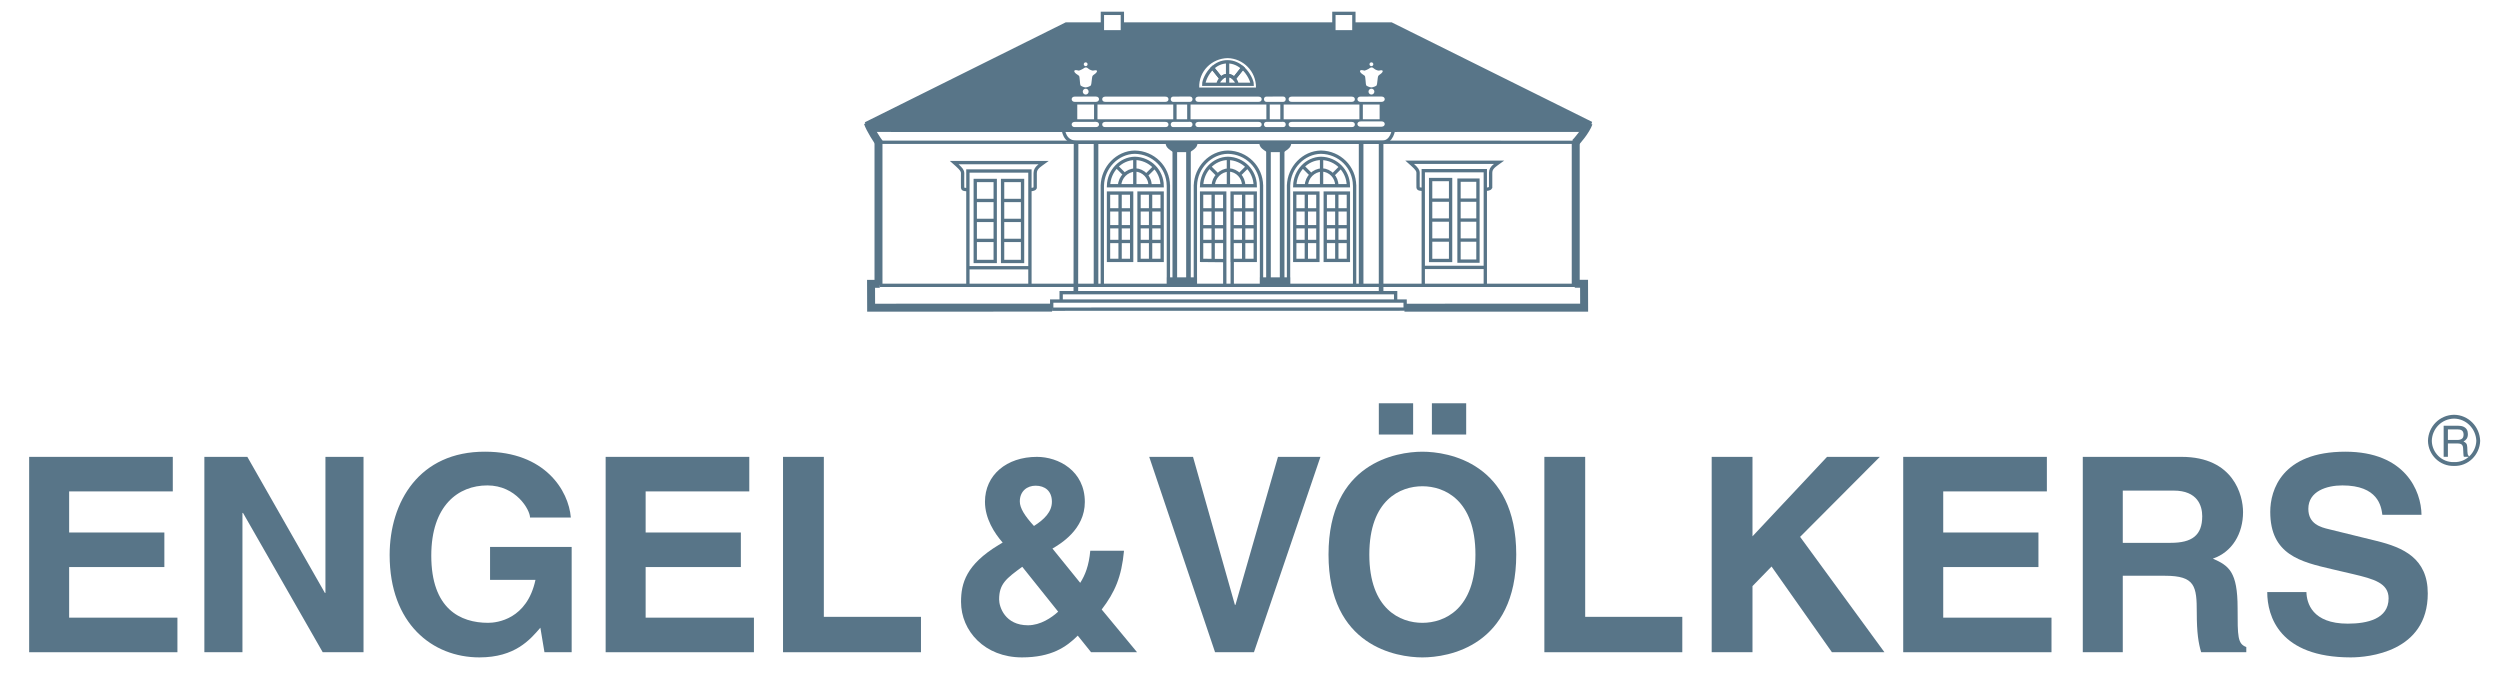 <svg width="239" height="66" viewBox="0 0 239 66" fill="none" xmlns="http://www.w3.org/2000/svg">
<path d="M16.519 46.978H6.61V50.907H15.713V54.21H6.61V59.048H16.962V62.353H2.787V43.676H16.519V46.978Z" fill="#587588"/>
<path d="M31.112 43.676H34.753V62.353H30.852L23.231 49.035H23.178V62.353H19.537V43.676H23.646L31.059 56.682H31.112V43.676Z" fill="#587588"/>
<path d="M46.849 52.286H54.651V62.353H52.05L51.659 60.01C50.671 61.155 49.24 62.847 45.833 62.847C41.334 62.847 37.25 59.621 37.25 53.067C37.25 47.968 40.085 43.156 46.379 43.182C52.103 43.182 54.365 46.901 54.572 49.478H50.671C50.671 48.748 49.345 46.406 46.589 46.406C43.804 46.406 41.23 48.333 41.23 53.119C41.23 58.216 44.012 59.542 46.665 59.542C47.524 59.542 50.385 59.204 51.191 55.434H46.849V52.286Z" fill="#587588"/>
<path d="M71.632 46.978H61.723V50.907H70.826V54.21H61.723V59.048H72.076V62.353H57.9V43.676H71.632V46.978Z" fill="#587588"/>
<path d="M78.759 58.97H88.045V62.353H74.857V43.676H78.759V58.97Z" fill="#587588"/>
<path d="M100.562 47.968C100.562 48.93 99.835 49.659 98.847 50.283C97.962 49.319 97.494 48.565 97.494 47.942C97.494 46.952 98.195 46.432 99.002 46.432C99.887 46.432 100.562 46.928 100.562 47.968ZM105.322 58.268C106.57 56.629 107.222 55.173 107.455 52.65H104.23C104.101 54.081 103.736 54.992 103.268 55.72L100.615 52.442C101.369 52 103.71 50.621 103.71 47.992C103.71 45.002 101.186 43.676 99.133 43.676C96.22 43.676 94.163 45.418 94.163 47.968C94.163 49.579 95.075 50.986 95.855 51.869L95.464 52.103C92.369 53.976 91.875 55.746 91.875 57.54C91.875 60.323 94.139 62.847 97.701 62.847C100.51 62.847 101.941 61.857 103.034 60.766L104.308 62.353H108.703L105.322 58.268ZM101.161 58.476C100.536 59.048 99.47 59.776 98.274 59.776C96.089 59.776 95.516 58.034 95.516 57.306C95.516 55.823 96.193 55.303 97.728 54.185L101.161 58.476Z" fill="#587588"/>
<path d="M122.175 43.676H126.233L119.877 62.353H116.16L109.865 43.676H114.053L118.057 57.827H118.109L122.175 43.676Z" fill="#587588"/>
<path d="M130.907 53.015C130.907 47.785 133.873 46.485 135.98 46.485C138.086 46.485 141.052 47.785 141.052 53.015C141.052 58.243 138.086 59.543 135.98 59.543C133.873 59.543 130.907 58.243 130.907 53.015ZM127.006 53.015C127.006 61.781 133.508 62.848 135.98 62.848C138.451 62.848 144.953 61.781 144.953 53.015C144.953 44.249 138.451 43.183 135.98 43.183C133.508 43.183 127.006 44.249 127.006 53.015ZM135.095 38.552H131.816V41.544H135.095V38.552ZM140.167 38.552H136.889V41.544H140.167V38.552Z" fill="#587588"/>
<path d="M151.544 58.97H160.828V62.353H147.641V43.676H151.544V58.97Z" fill="#587588"/>
<path d="M167.538 62.353H163.637V43.676H167.538V51.272L174.665 43.676H179.711L172.09 51.323L180.153 62.353H175.133L169.359 54.159L167.538 56.032V62.353Z" fill="#587588"/>
<path d="M195.681 46.978H185.772V50.907H194.875V54.21H185.772V59.048H196.123V62.353H181.947V43.676H195.681V46.978Z" fill="#587588"/>
<path d="M202.938 51.895V46.901H207.803C210.091 46.901 210.533 48.357 210.533 49.347C210.533 51.194 209.545 51.895 207.516 51.895H202.938ZM199.115 62.353H202.938V55.043H206.97C209.857 55.043 210.012 56.032 210.012 58.581C210.012 60.506 210.17 61.468 210.43 62.353H214.746V61.857C213.915 61.546 213.915 60.869 213.915 58.139C213.915 54.653 213.083 54.081 211.549 53.405C213.395 52.78 214.436 51.012 214.436 48.956C214.436 47.343 213.524 43.676 208.557 43.676H199.115V62.353Z" fill="#587588"/>
<path d="M220.494 56.603C220.52 57.643 221.04 59.621 224.448 59.621C226.294 59.621 228.35 59.179 228.35 57.202C228.35 55.746 226.945 55.355 224.968 54.887L222.966 54.419C219.949 53.716 217.036 53.04 217.036 48.93C217.036 46.849 218.153 43.182 224.214 43.182C229.937 43.182 231.471 46.928 231.496 49.216H227.752C227.647 48.385 227.335 46.406 223.927 46.406C222.445 46.406 220.677 46.952 220.677 48.645C220.677 50.099 221.873 50.412 222.653 50.595L227.205 51.714C229.754 52.339 232.095 53.379 232.095 56.734C232.095 62.353 226.373 62.847 224.734 62.847C217.919 62.847 216.748 58.919 216.748 56.603H220.494Z" fill="#587588"/>
<path d="M234.02 42.06V41.053H234.973C235.107 41.053 235.214 41.072 235.294 41.112C235.443 41.189 235.519 41.332 235.519 41.541C235.519 41.737 235.464 41.873 235.357 41.946C235.251 42.023 235.106 42.06 234.922 42.06H234.02ZM233.613 43.669H234.02V42.393H234.91C235.069 42.393 235.186 42.412 235.263 42.449C235.394 42.514 235.464 42.645 235.472 42.84L235.498 43.336C235.502 43.451 235.509 43.529 235.516 43.571C235.523 43.61 235.533 43.645 235.547 43.669H236.041V43.605C235.98 43.577 235.937 43.516 235.912 43.421C235.898 43.365 235.889 43.28 235.884 43.165L235.872 42.768C235.865 42.594 235.832 42.47 235.772 42.393C235.713 42.316 235.626 42.255 235.511 42.208C235.642 42.14 235.745 42.049 235.82 41.936C235.893 41.822 235.93 41.676 235.93 41.499C235.93 41.157 235.793 40.925 235.519 40.798C235.375 40.731 235.191 40.698 234.968 40.698H233.613V43.669Z" fill="#587588"/>
<path d="M232.297 42.149C232.323 40.867 233.342 39.848 234.61 39.836C235.858 39.848 236.877 40.867 236.921 42.149C236.877 43.383 235.858 44.402 234.61 44.36C233.342 44.402 232.323 43.383 232.297 42.149Z" stroke="#587588" stroke-width="0.367" stroke-miterlimit="3.864"/>
<path d="M83.984 13.601L150.693 13.604" stroke="#587588" stroke-width="0.318" stroke-miterlimit="3.864"/>
<path d="M83.984 27.275V13.601" stroke="#587588" stroke-width="0.761" stroke-miterlimit="3.864"/>
<path d="M102.871 13.601L102.85 27.978M104.78 13.601V27.275M130.123 13.601V27.275M132.033 13.7V27.978" stroke="#587588" stroke-width="0.443" stroke-miterlimit="3.864"/>
<path d="M101.447 28.743V27.978H133.424V28.732M100.543 29.464V28.783H134.329L134.335 29.59M150.568 27.275H84.092M101.652 12.352H133.226C133.226 12.352 133.106 13.601 132.12 13.601C131.132 13.599 103.888 13.599 102.898 13.599C101.715 13.599 101.652 12.352 101.652 12.352Z" stroke="#587588" stroke-width="0.318" stroke-miterlimit="3.864"/>
<path d="M134.266 29.415L151.443 29.412L151.436 27.127H150.548" stroke="#587588" stroke-width="0.761" stroke-miterlimit="3.864"/>
<path d="M100.578 29.557L134.312 29.55" stroke="#587588" stroke-width="0.318" stroke-miterlimit="3.864"/>
<path d="M84.104 27.134H83.272L83.28 29.415L100.58 29.41" stroke="#587588" stroke-width="0.761" stroke-miterlimit="3.864"/>
<path d="M136.064 25.566H141.995M142.002 18.125C142.179 18.055 142.4 18.109 142.505 17.924C142.505 17.924 142.502 16.824 142.505 16.515C142.507 16.208 142.652 16.065 142.755 15.946C142.861 15.829 143.308 15.51 143.308 15.51H134.764C134.764 15.51 135.23 15.92 135.296 16.006C135.361 16.091 135.556 16.248 135.568 16.515C135.57 16.772 135.553 17.721 135.568 17.924C135.584 18.126 135.891 18.055 136.071 18.125M136.064 27.274V16.314H141.995V27.274M138.621 21.041H136.722M138.674 22.951H136.773M138.674 19.13H136.773M141.336 21.041H139.436M141.336 22.951H139.436M141.336 19.13H139.436M136.768 17.161H138.677V24.902H136.768V17.161ZM139.482 17.219H141.292V24.962H139.482V17.219Z" stroke="#587588" stroke-width="0.318" stroke-miterlimit="3.864"/>
<path d="M112.311 13.601V27.275M113.618 13.7V27.275M121.267 13.601V27.275M122.572 13.601V27.275" stroke="#587588" stroke-width="0.443" stroke-miterlimit="3.864"/>
<path fill-rule="evenodd" clip-rule="evenodd" d="M112.957 13.68L111.592 13.678C111.592 13.678 111.587 13.826 111.693 13.98C111.8 14.133 112.196 14.381 112.196 14.381L112.904 14.385V14.386H112.957H113.011V14.385L113.72 14.381C113.72 14.381 114.116 14.133 114.222 13.98C114.329 13.826 114.324 13.678 114.324 13.678L112.957 13.68Z" fill="#587588"/>
<path d="M112.957 13.68L111.592 13.678C111.592 13.678 111.587 13.826 111.693 13.98C111.8 14.133 112.196 14.381 112.196 14.381L112.904 14.385V14.386H112.957H113.011V14.385L113.72 14.381C113.72 14.381 114.116 14.133 114.222 13.98C114.329 13.826 114.324 13.678 114.324 13.678L112.957 13.68Z" stroke="#587588" stroke-width="0.318" stroke-miterlimit="3.864"/>
<path fill-rule="evenodd" clip-rule="evenodd" d="M121.923 13.68L120.551 13.678C120.551 13.678 120.546 13.826 120.652 13.98C120.759 14.133 121.16 14.381 121.16 14.381L121.869 14.385V14.386H121.923H121.975V14.385L122.684 14.381C122.684 14.381 123.08 14.133 123.187 13.98C123.293 13.826 123.286 13.678 123.286 13.678L121.923 13.68Z" fill="#587588"/>
<path d="M121.923 13.68L120.551 13.678C120.551 13.678 120.546 13.826 120.652 13.98C120.759 14.133 121.16 14.381 121.16 14.381L121.869 14.385V14.386H121.923H121.975V14.385L122.684 14.381C122.684 14.381 123.08 14.133 123.187 13.98C123.293 13.826 123.286 13.678 123.286 13.678L121.923 13.68Z" stroke="#587588" stroke-width="0.318" stroke-miterlimit="3.864"/>
<path d="M120.607 26.673H123.177V27.176H120.607V26.673Z" fill="#587588"/>
<path d="M120.607 26.673H123.179V27.176H120.607V26.673Z" stroke="#587588" stroke-width="0.318" stroke-miterlimit="3.864"/>
<path d="M111.715 26.673H114.279V27.176H111.715V26.673Z" fill="#587588"/>
<path d="M111.715 26.673H114.277V27.176H111.715V26.673Z" stroke="#587588" stroke-width="0.318" stroke-miterlimit="3.864"/>
<path d="M129.43 1.277H127.52V3.04H129.43V1.277ZM107.298 1.277H105.389V3.04H107.298V1.277Z" stroke="#587588" stroke-width="0.318" stroke-miterlimit="3.864"/>
<path d="M150.639 27.275V13.492" stroke="#587588" stroke-width="0.761" stroke-miterlimit="3.864"/>
<path d="M107.03 17.755C107.068 16.931 107.714 16.285 108.538 16.245C109.31 16.285 109.956 16.931 109.945 17.755M108.488 17.755V15.14M108.488 15.14C107.126 15.163 106.014 16.336 105.974 17.755H111.102C111.085 16.336 109.945 15.163 108.488 15.14ZM110.399 15.945L109.594 16.748M106.779 15.945L107.583 16.748M111.696 17.746C111.677 15.982 110.27 14.575 108.479 14.547C106.819 14.575 105.429 16.008 105.382 17.738M105.974 21.676H108.186M105.974 20.066H108.186M105.974 23.084H108.186M107.081 18.459V24.892M108.891 21.676H111.102M108.891 20.066H111.102M108.891 23.084H111.102M109.996 18.459V24.892M105.381 27.307V17.654M111.699 27.307V17.654M124.885 17.755C124.922 16.931 125.569 16.285 126.391 16.245C127.163 16.285 127.809 16.931 127.798 17.755M126.342 17.755V15.14M128.201 15.945L127.398 16.748M124.583 15.945L125.388 16.748M129.498 17.746C129.477 15.982 128.074 14.575 126.281 14.547C124.621 14.575 123.234 16.008 123.185 17.738M123.778 21.676H125.99M123.778 20.066H125.99M123.778 23.084H125.99M124.885 18.459V24.892M126.693 21.676H128.905M126.693 20.066H128.905M126.693 23.084H128.905M127.798 18.459V24.892M123.185 27.307V17.654M129.502 27.307V17.654M92.53 25.598H98.461M98.461 18.157C98.639 18.087 98.861 18.141 98.964 17.956C98.964 17.956 98.96 16.854 98.964 16.547C98.968 16.24 99.111 16.095 99.215 15.978C99.32 15.861 99.767 15.542 99.767 15.542H91.223C91.223 15.542 91.689 15.952 91.755 16.038C91.821 16.123 92.017 16.278 92.027 16.547C92.029 16.804 92.012 17.752 92.027 17.956C92.043 18.158 92.35 18.087 92.53 18.157M92.53 27.307V16.346H98.461V27.307M95.138 21.073H93.239M95.138 22.983H93.239M95.138 19.162H93.239M97.753 21.073H95.853M97.753 22.983H95.853M97.753 19.162H95.853M115.979 17.755C116.018 16.931 116.664 16.285 117.487 16.245C118.257 16.285 118.905 16.931 118.894 17.755M117.437 17.755V15.14M119.247 15.945L118.442 16.748M115.627 15.945L116.431 16.748M120.598 17.746C120.577 15.982 119.17 14.575 117.377 14.547C115.717 14.575 114.328 16.008 114.279 17.738M114.277 27.307V17.654M120.6 27.307V17.654M114.873 21.676H117.084M114.873 20.066H117.084M114.873 23.084H117.084M115.979 18.459V24.892M117.788 21.676H120.001M117.788 20.066H120.001M117.788 23.084H120.001M118.894 18.459V24.892M117.088 24.852V27.249M117.8 24.852V27.249M105.974 18.459H108.186V24.892H105.974V18.459ZM108.891 18.459H111.102V24.892H108.891V18.459ZM126.292 15.14C124.93 15.163 123.818 16.336 123.78 17.755H128.905C128.889 16.336 127.748 15.163 126.292 15.14ZM123.778 18.459H125.99V24.892H123.778V18.459ZM126.693 18.459H128.905V24.892H126.693V18.459ZM93.234 17.251H95.143V24.994H93.234V17.251ZM95.848 17.251H97.756V24.994H95.848V17.251ZM117.386 15.14C116.025 15.163 114.913 16.336 114.873 17.755H120.001C119.983 16.336 118.842 15.163 117.386 15.14ZM114.873 18.459H117.084L117.088 24.913L114.873 24.892V18.459ZM117.788 18.459H120.001V24.892H117.788V18.459Z" stroke="#587588" stroke-width="0.318" stroke-miterlimit="3.864"/>
<path d="M117.993 7.516H117.992M117.993 7.516C118.166 7.705 118.253 7.933 118.253 8.047C118.253 8.059 116.442 8.047 116.442 8.047C116.442 7.942 116.538 7.698 116.726 7.502M117.993 7.516C117.845 7.352 117.632 7.218 117.358 7.216M117.993 7.516L118.8 6.493C119.397 7.029 119.707 7.778 119.707 8.059H115.08C115.08 7.755 115.356 7.02 115.92 6.493L116.726 7.502M116.726 7.502L116.737 7.516M116.726 7.502C116.874 7.343 117.084 7.214 117.353 7.214C117.353 7.214 117.356 7.216 117.358 7.216M117.358 7.216V8" stroke="#587588" stroke-width="0.318"/>
<path d="M117.361 5.555C118.857 5.592 120.086 6.821 120.074 8.371H114.645C114.596 6.821 115.825 5.592 117.361 5.555ZM133.05 2.138H129.43V3.042H127.52V2.138H107.305V3.042H105.396V2.138H101.877L82.678 11.689C82.782 12.063 83.023 12.412 83.18 12.616C83.18 12.628 151.683 12.613 151.683 12.613C151.683 12.613 151.921 12.283 152.055 12.037C152.191 11.789 152.202 11.649 152.202 11.649L133.05 2.138ZM131.107 5.96C131.208 5.96 131.29 6.041 131.29 6.142C131.29 6.243 131.208 6.325 131.107 6.325C131.006 6.325 130.924 6.243 130.924 6.142C130.924 6.041 131.006 5.96 131.107 5.96ZM130.039 6.746C130.128 6.638 130.388 6.756 130.459 6.751C130.531 6.744 130.774 6.624 130.843 6.582C130.913 6.54 131.008 6.451 131.107 6.446C131.208 6.442 131.297 6.493 131.376 6.573C131.456 6.652 131.681 6.741 131.784 6.748C131.886 6.755 132.102 6.664 132.17 6.755C132.242 6.847 132.081 6.994 132.011 7.05C131.943 7.107 131.81 7.18 131.755 7.27C131.699 7.36 131.667 8.072 131.611 8.156C131.554 8.238 131.257 8.353 131.107 8.357C130.96 8.36 130.653 8.228 130.606 8.156C130.557 8.085 130.547 7.32 130.472 7.25C130.398 7.18 130.259 7.107 130.199 7.055C130.137 7.004 129.95 6.854 130.039 6.746ZM131.39 8.758C131.39 8.914 131.264 9.039 131.109 9.039C130.953 9.039 130.828 8.914 130.828 8.758C130.828 8.603 130.953 8.477 131.109 8.477C131.264 8.477 131.39 8.603 131.39 8.758ZM123.493 9.235C123.697 9.23 129.007 9.237 129.218 9.237C129.431 9.237 129.524 9.345 129.524 9.492C129.524 9.64 129.409 9.738 129.222 9.738C129.035 9.738 123.699 9.736 123.493 9.738C123.289 9.741 123.193 9.629 123.191 9.486C123.189 9.341 123.289 9.242 123.493 9.235ZM129.96 11.399H122.718V9.991H129.96V11.399ZM121.084 9.233C121.252 9.233 122.502 9.23 122.671 9.23C122.839 9.23 122.915 9.352 122.915 9.486C122.915 9.619 122.825 9.738 122.673 9.738C122.523 9.738 121.231 9.741 121.077 9.741C120.924 9.741 120.835 9.619 120.835 9.483C120.835 9.345 120.917 9.233 121.084 9.233ZM122.397 11.399H121.388V9.991H122.397V11.399ZM121.065 9.991V11.399H117.438H113.816V9.991H117.438H121.065ZM114.58 9.235C114.785 9.23 120.096 9.237 120.311 9.237C120.524 9.237 120.616 9.345 120.616 9.492C120.616 9.64 120.501 9.738 120.313 9.738C120.126 9.738 114.786 9.736 114.58 9.738C114.376 9.741 114.28 9.629 114.277 9.486C114.277 9.341 114.376 9.242 114.58 9.235ZM112.173 9.233C112.339 9.233 113.589 9.23 113.757 9.23C113.928 9.23 114.003 9.352 114.003 9.486C114.003 9.619 113.91 9.738 113.76 9.738C113.61 9.738 112.318 9.741 112.166 9.741C112.013 9.741 111.924 9.619 111.924 9.483C111.924 9.345 112.008 9.233 112.173 9.233ZM113.493 11.399H112.482V9.991H113.493V11.399ZM112.163 11.399H104.919V9.991H112.163V11.399ZM105.673 9.235C105.877 9.23 111.189 9.237 111.402 9.237C111.615 9.237 111.706 9.345 111.706 9.492C111.706 9.64 111.592 9.738 111.405 9.738C111.219 9.738 105.879 9.736 105.673 9.738C105.469 9.741 105.373 9.629 105.371 9.486C105.369 9.341 105.469 9.242 105.673 9.235ZM103.791 5.96C103.893 5.96 103.973 6.041 103.973 6.142C103.973 6.243 103.893 6.325 103.791 6.325C103.69 6.325 103.608 6.243 103.608 6.142C103.608 6.041 103.69 5.96 103.791 5.96ZM102.723 6.746C102.812 6.638 103.072 6.756 103.144 6.751C103.215 6.744 103.458 6.624 103.526 6.582C103.598 6.54 103.692 6.451 103.791 6.446C103.893 6.442 103.98 6.493 104.06 6.573C104.141 6.652 104.366 6.741 104.469 6.748C104.57 6.755 104.785 6.664 104.856 6.755C104.924 6.847 104.765 6.994 104.696 7.05C104.628 7.107 104.495 7.18 104.439 7.27C104.383 7.36 104.352 8.072 104.294 8.156C104.238 8.238 103.94 8.353 103.791 8.357C103.645 8.36 103.338 8.228 103.289 8.156C103.242 8.085 103.229 7.32 103.156 7.25C103.083 7.18 102.941 7.107 102.882 7.055C102.821 7.004 102.634 6.854 102.723 6.746ZM104.072 8.758C104.072 8.914 103.949 9.039 103.793 9.039C103.638 9.039 103.512 8.914 103.512 8.758C103.512 8.603 103.638 8.477 103.793 8.477C103.949 8.477 104.072 8.603 104.072 8.758ZM102.767 9.233C102.976 9.233 104.546 9.23 104.758 9.23C104.971 9.23 105.066 9.352 105.066 9.486C105.066 9.619 104.952 9.738 104.762 9.738C104.572 9.738 102.95 9.741 102.756 9.741C102.563 9.741 102.451 9.619 102.451 9.483C102.451 9.345 102.557 9.233 102.767 9.233ZM104.591 11.399H102.987V9.991H104.591V11.399ZM104.762 12.153C104.572 12.153 102.95 12.157 102.756 12.157C102.563 12.157 102.451 12.037 102.451 11.899C102.451 11.761 102.557 11.649 102.767 11.649C102.976 11.649 104.546 11.647 104.758 11.647C104.971 11.647 105.066 11.768 105.066 11.902C105.066 12.037 104.952 12.153 104.762 12.153ZM111.405 12.153C111.219 12.153 105.879 12.152 105.673 12.153C105.469 12.157 105.373 12.045 105.371 11.902C105.369 11.757 105.469 11.658 105.673 11.652C105.877 11.647 111.189 11.652 111.402 11.652C111.615 11.652 111.706 11.761 111.706 11.907C111.706 12.056 111.592 12.153 111.405 12.153ZM113.76 12.153C113.61 12.153 112.318 12.157 112.166 12.157C112.013 12.157 111.924 12.037 111.924 11.899C111.924 11.761 112.008 11.649 112.173 11.649C112.339 11.649 113.589 11.647 113.757 11.647C113.928 11.647 114.003 11.768 114.003 11.902C114.003 12.037 113.91 12.153 113.76 12.153ZM120.313 12.153C120.126 12.153 114.786 12.152 114.58 12.153C114.376 12.157 114.28 12.045 114.277 11.902C114.277 11.757 114.376 11.658 114.58 11.652C114.785 11.647 120.096 11.652 120.311 11.652C120.524 11.652 120.616 11.761 120.616 11.907C120.616 12.056 120.501 12.153 120.313 12.153ZM122.673 12.153C122.523 12.153 121.231 12.157 121.077 12.157C120.924 12.157 120.835 12.037 120.835 11.899C120.835 11.761 120.917 11.649 121.084 11.649C121.252 11.649 122.502 11.647 122.671 11.647C122.839 11.647 122.915 11.768 122.915 11.902C122.915 12.037 122.825 12.153 122.673 12.153ZM129.222 12.153C129.035 12.153 123.699 12.152 123.493 12.153C123.289 12.157 123.193 12.045 123.191 11.902C123.189 11.757 123.289 11.658 123.493 11.652C123.697 11.647 129.007 11.652 129.218 11.652C129.431 11.652 129.524 11.761 129.524 11.907C129.524 12.056 129.409 12.153 129.222 12.153ZM132.078 12.113C131.887 12.113 130.266 12.117 130.072 12.117C129.88 12.117 129.768 11.995 129.768 11.858C129.768 11.721 129.873 11.609 130.082 11.609C130.292 11.609 131.863 11.605 132.074 11.605C132.287 11.605 132.381 11.728 132.381 11.86C132.381 11.995 132.268 12.113 132.078 12.113ZM130.288 9.991H131.892V11.399H130.288V9.991ZM132.078 9.738C131.887 9.738 130.266 9.741 130.072 9.741C129.88 9.741 129.768 9.619 129.768 9.483C129.768 9.345 129.873 9.233 130.082 9.233C130.292 9.233 131.863 9.23 132.074 9.23C132.287 9.23 132.381 9.352 132.381 9.486C132.381 9.619 132.268 9.738 132.078 9.738Z" fill="#587588"/>
<path d="M117.358 7.216V5.907M117.358 7.216C117.632 7.218 117.845 7.352 117.994 7.516L118.8 6.494C118.43 6.158 117.946 5.909 117.358 5.907M117.358 7.216C117.356 7.216 117.353 7.214 117.353 7.214C117.084 7.214 116.875 7.344 116.726 7.502L115.92 6.494C116.278 6.158 116.753 5.905 117.353 5.905C117.353 5.905 117.356 5.907 117.358 5.907" stroke="#587588" stroke-width="0.318" stroke-miterlimit="3.864"/>
<path d="M151.872 11.775C151.635 12.471 150.761 13.508 150.553 13.686M82.965 11.736C83.152 12.318 83.921 13.52 84.103 13.719" stroke="#587588" stroke-width="0.761" stroke-miterlimit="3.864"/>
</svg>
